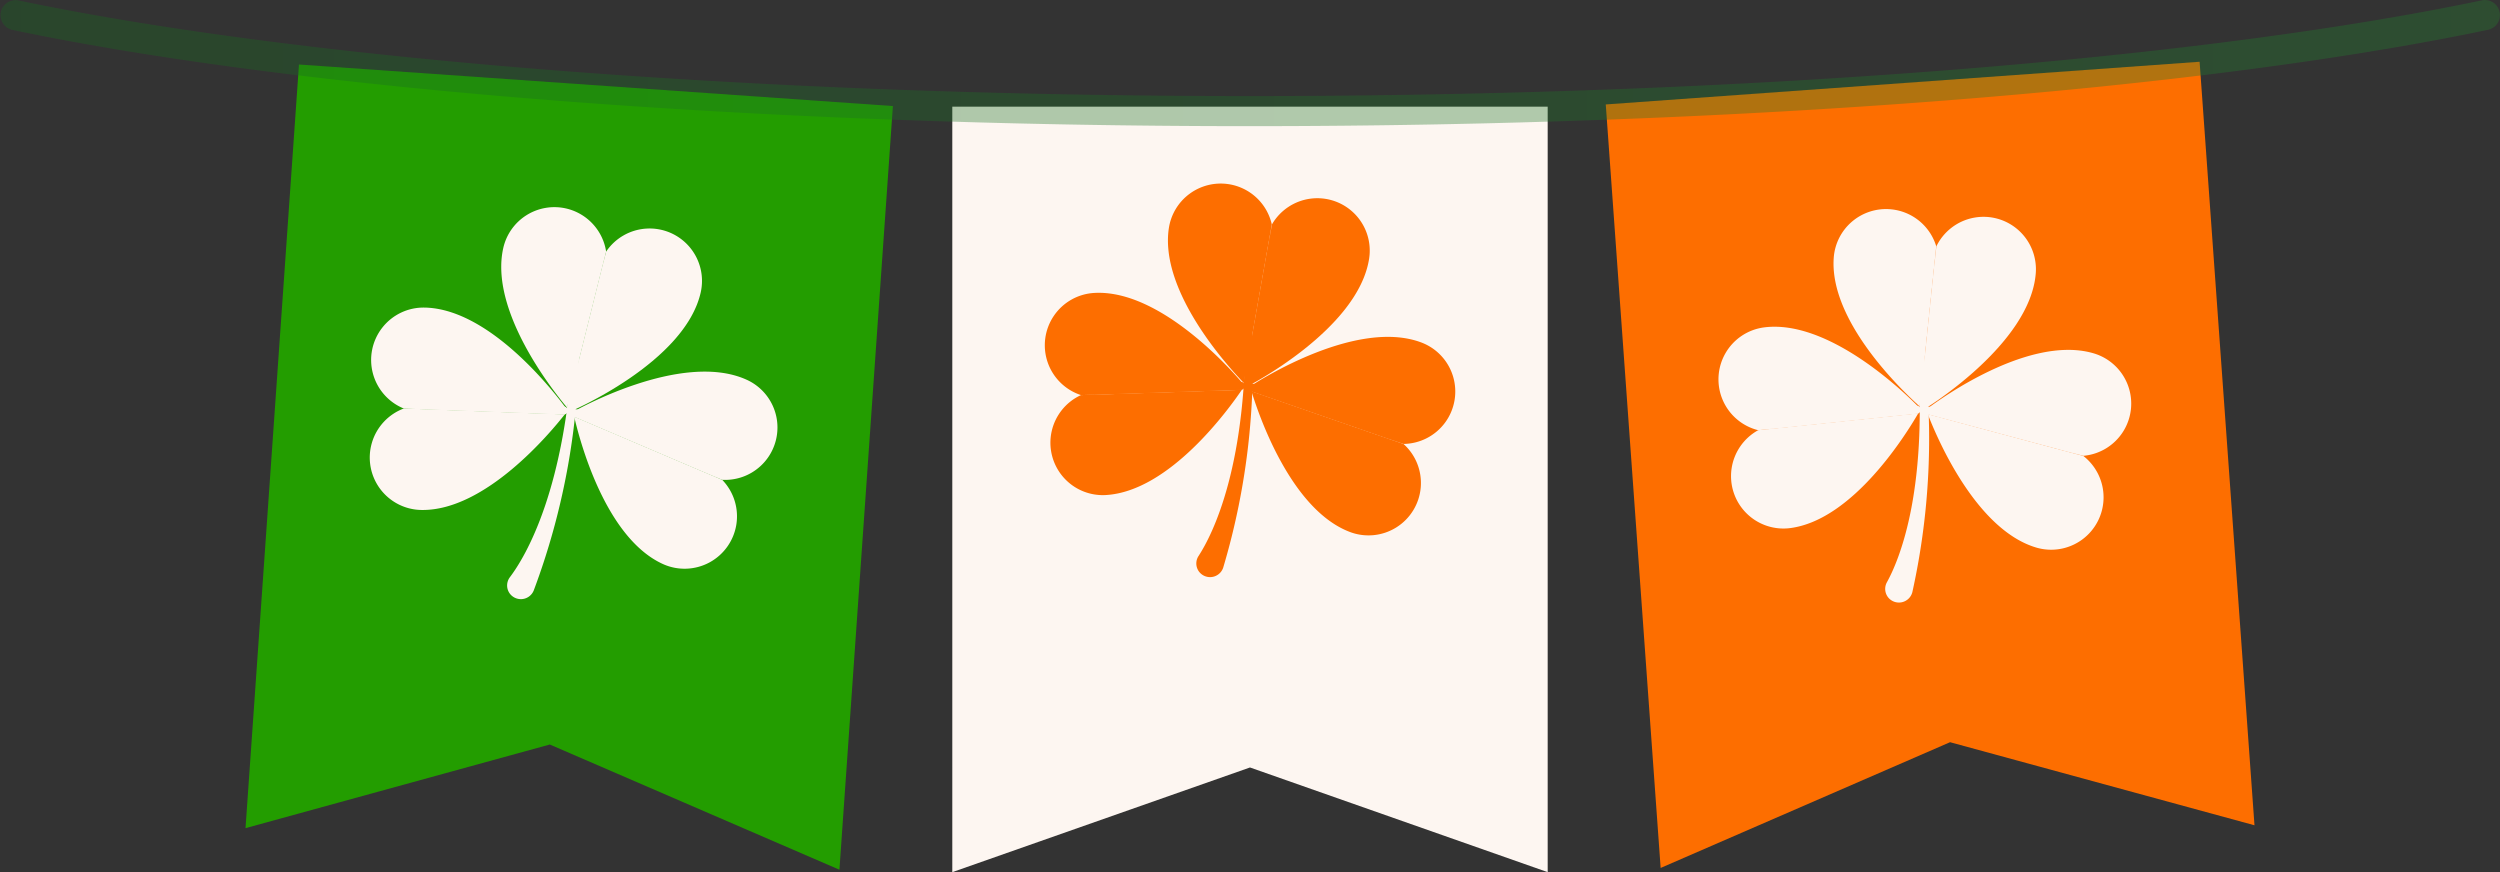 <svg xmlns="http://www.w3.org/2000/svg" xmlns:xlink="http://www.w3.org/1999/xlink" width="108.333" height="37.793" viewBox="0 0 108.333 37.793">
  <rect x="0" y="0" width="108.333" height="37.793" fill="#333333" stroke="none"/>
  <defs>
    <linearGradient id="linear-gradient" y1="0.5" x2="1" y2="0.5" gradientUnits="objectBoundingBox">
      <stop offset="0" stop-color="#18681f"/>
      <stop offset="1" stop-color="#247f2f"/>
    </linearGradient>
  </defs>
  <g id="组_25341" data-name="组 25341" transform="translate(-20.484 -371.533)">
    <path id="路径_188217" data-name="路径 188217" d="M105.442,411.33l-12.9-4.536-12.9,4.536V378.159h25.8Z" transform="translate(-17.892 -2.004)" fill="#fdf6f1"/>
    <g id="组_25326" data-name="组 25326" transform="translate(65.76 379.487)">
      <path id="路径_188218" data-name="路径 188218" d="M98.23,394.827a.142.142,0,0,1-.033-.02c-.038-.125-.057-.2-.057-.2s4.48-3,7.411-1.908h0a2.271,2.271,0,0,1-.765,4.4Z" transform="translate(-89.246 -385.816)" fill="#fd6e00"/>
      <path id="路径_188219" data-name="路径 188219" d="M87.531,389.728h0c3.123-.179,6.513,4.017,6.513,4.017s-.084.132-.235.348c.047-.067.089-.128.122-.176a.173.173,0,0,1-.038.009l-6.936.229a2.271,2.271,0,0,1,.572-4.427Z" transform="translate(-85.389 -384.988)" fill="#fd6e00"/>
      <path id="路径_188220" data-name="路径 188220" d="M97.7,391.854a.152.152,0,0,1,0-.031v-.008l1.209-6.833a2.271,2.271,0,0,1,4.213,1.473c-.469,3.094-5.276,5.545-5.276,5.545s-.11-.108-.289-.3Z" transform="translate(-89.068 -383.21)" fill="#fd6e00"/>
      <g id="组_25322" data-name="组 25322" transform="translate(8.625 1.773)">
        <path id="路径_188221" data-name="路径 188221" d="M98.965,385.476l-1.209,6.833v.008a.17.17,0,0,0,.149.188.168.168,0,0,0,.191-.144Z" transform="translate(-97.753 -385.476)" fill="#fd6e00"/>
      </g>
      <g id="组_25325" data-name="组 25325" transform="translate(1.569 8.595)">
        <g id="组_25323" data-name="组 25323" transform="translate(7.304 0.082)">
          <path id="路径_188222" data-name="路径 188222" d="M104.778,397.98l-6.436-2.594-.008,0a.171.171,0,0,0-.113.324Z" transform="translate(-98.109 -395.375)" fill="#fd6e00"/>
        </g>
        <g id="组_25324" data-name="组 25324">
          <path id="路径_188223" data-name="路径 188223" d="M87.639,395.828l6.916-.571h.008a.171.171,0,0,1,.012.342Z" transform="translate(-87.639 -395.257)" fill="#fd6e00"/>
        </g>
      </g>
      <path id="路径_188224" data-name="路径 188224" d="M97.165,391l-.246,0c.15,6.536-1.423,9.591-2.024,10.513a.593.593,0,0,0,.01.661h0a.6.6,0,0,0,1.059-.156A30.78,30.78,0,0,0,97.165,391Z" transform="translate(-88.235 -385.373)" fill="#fd6e00"/>
      <path id="路径_188225" data-name="路径 188225" d="M95.665,382.961a2.271,2.271,0,0,1,1.874,1.747l-1.209,6.833v.008a.152.152,0,0,0,0,.031c-.693-.718-3.666-3.975-3.253-6.711h0A2.273,2.273,0,0,1,95.665,382.961Z" transform="translate(-87.703 -382.935)" fill="#fd6e00"/>
      <path id="路径_188226" data-name="路径 188226" d="M94.038,395.735c-.559.827-3.133,4.41-5.9,4.569a2.271,2.271,0,0,1-1.078-4.331L94,395.744A.174.174,0,0,0,94.038,395.735Z" transform="translate(-85.495 -386.806)" fill="#fd6e00"/>
      <path id="路径_188227" data-name="路径 188227" d="M98.255,395.844l6.557,2.273a2.271,2.271,0,0,1-2.312,3.818c-2.591-.971-3.989-5.155-4.278-6.111A.139.139,0,0,0,98.255,395.844Z" transform="translate(-89.27 -386.833)" fill="#fd6e00"/>
    </g>
    <g id="组_25339" data-name="组 25339" transform="translate(31.123 374.21)">
      <g id="组_25332" data-name="组 25332" transform="translate(0 0.119)">
        <path id="路径_188228" data-name="路径 188228" d="M61.472,410.433l-12.551-5.426-13.185,3.624,2.317-33.09,25.736,1.8Z" transform="translate(-35.736 -375.541)" fill="#239d00"/>
        <g id="组_25331" data-name="组 25331" transform="translate(5.393 6.18)">
          <path id="路径_188229" data-name="路径 188229" d="M56.164,396.581a.178.178,0,0,1-.032-.022c-.029-.128-.043-.2-.043-.2s4.68-2.684,7.526-1.385h0a2.271,2.271,0,0,1-1.07,4.333Z" transform="translate(-47.284 -387.491)" fill="#fdf6f1"/>
          <path id="路径_188230" data-name="路径 188230" d="M45.841,390.639h0c3.128.04,6.217,4.463,6.217,4.463s-.093.125-.259.33c.052-.063.1-.121.133-.167a.172.172,0,0,1-.038.007l-6.935-.257a2.271,2.271,0,0,1,.88-4.376Z" transform="translate(-43.489 -386.287)" fill="#fdf6f1"/>
          <path id="路径_188231" data-name="路径 188231" d="M55.666,393.5a.151.151,0,0,1,0-.031v-.008l1.683-6.732a2.271,2.271,0,0,1,4.1,1.764c-.684,3.054-5.65,5.163-5.65,5.163s-.1-.115-.267-.317C55.583,393.4,55.629,393.456,55.666,393.5Z" transform="translate(-47.116 -384.801)" fill="#fdf6f1"/>
          <g id="组_25327" data-name="组 25327" transform="translate(8.547 1.928)">
            <path id="路径_188232" data-name="路径 188232" d="M57.407,387.165,55.724,393.9v.008a.171.171,0,0,0,.336.067Z" transform="translate(-55.719 -387.165)" fill="#fdf6f1"/>
          </g>
          <g id="组_25330" data-name="组 25330" transform="translate(1.472 8.641)">
            <g id="组_25328" data-name="组 25328" transform="translate(7.307 0.12)">
              <path id="路径_188233" data-name="路径 188233" d="M62.535,400.014l-6.24-3.037-.008,0a.171.171,0,0,0-.135.315Z" transform="translate(-56.052 -396.961)" fill="#fdf6f1"/>
            </g>
            <g id="组_25329" data-name="组 25329">
              <path id="路径_188234" data-name="路径 188234" d="M45.577,396.874l6.939-.086h.008a.172.172,0,0,1-.013.343Z" transform="translate(-45.577 -396.788)" fill="#fdf6f1"/>
            </g>
          </g>
          <path id="路径_188235" data-name="路径 188235" d="M55.105,392.575l-.246-.015c-.306,6.531-2.089,9.468-2.753,10.346a.594.594,0,0,0-.035.66h0a.6.6,0,0,0,1.067-.081A30.818,30.818,0,0,0,55.105,392.575Z" transform="translate(-46.044 -386.868)" fill="#fdf6f1"/>
          <path id="路径_188236" data-name="路径 188236" d="M54.42,384.456a2.272,2.272,0,0,1,1.747,1.873l-1.683,6.732v.008a.151.151,0,0,0,0,.031c-.642-.765-3.38-4.222-2.776-6.922h0A2.272,2.272,0,0,1,54.42,384.456Z" transform="translate(-45.933 -384.401)" fill="#fdf6f1"/>
          <path id="路径_188237" data-name="路径 188237" d="M51.911,397.162c-.615.786-3.433,4.181-6.2,4.146a2.271,2.271,0,0,1-.772-4.4l6.935.257A.173.173,0,0,0,51.911,397.162Z" transform="translate(-43.467 -388.185)" fill="#fdf6f1"/>
          <path id="路径_188238" data-name="路径 188238" d="M56.183,397.422l6.382,2.725a2.271,2.271,0,0,1-2.573,3.648c-2.517-1.15-3.619-5.421-3.841-6.395A.176.176,0,0,0,56.183,397.422Z" transform="translate(-47.303 -388.332)" fill="#fdf6f1"/>
        </g>
      </g>
      <g id="组_25338" data-name="组 25338" transform="translate(58.944)">
        <path id="路径_188239" data-name="路径 188239" d="M148.347,408.456l-13.192-3.6-12.541,5.449-2.378-33.085,25.733-1.85Z" transform="translate(-120.236 -375.371)" fill="#fd6e00"/>
        <g id="组_25337" data-name="组 25337" transform="translate(4.881 6.383)">
          <path id="路径_188240" data-name="路径 188240" d="M140.248,396.062a.159.159,0,0,1-.034-.017c-.047-.121-.072-.193-.072-.193s4.254-3.318,7.255-2.435h0a2.271,2.271,0,0,1-.448,4.441Z" transform="translate(-131.137 -387.166)" fill="#fdf6f1"/>
          <path id="路径_188241" data-name="路径 188241" d="M129.212,391.858h0c3.1-.4,6.785,3.54,6.785,3.54s-.074.137-.209.363c.042-.07.079-.133.109-.184a.175.175,0,0,1-.037.012l-6.9.725a2.271,2.271,0,0,1,.253-4.456Z" transform="translate(-127.233 -386.731)" fill="#fdf6f1"/>
          <path id="路径_188242" data-name="路径 188242" d="M139.68,393.221a.149.149,0,0,1,0-.031v-.008l.715-6.9a2.271,2.271,0,0,1,4.308,1.168c-.246,3.119-4.865,5.908-4.865,5.908s-.118-.1-.31-.277Z" transform="translate(-130.951 -384.665)" fill="#fdf6f1"/>
          <g id="组_25333" data-name="组 25333" transform="translate(8.725 1.615)">
            <path id="路径_188243" data-name="路径 188243" d="M140.457,386.836l-.715,6.9v.008a.172.172,0,0,0,.342.019Z" transform="translate(-139.741 -386.836)" fill="#fdf6f1"/>
          </g>
          <g id="组_25336" data-name="组 25336" transform="translate(1.725 8.516)">
            <g id="组_25334" data-name="组 25334" transform="translate(7.262 0.043)">
              <path id="路径_188244" data-name="路径 188244" d="M146.943,398.924l-6.606-2.125-.008,0a.172.172,0,0,0-.089.331Z" transform="translate(-140.117 -396.79)" fill="#fdf6f1"/>
            </g>
            <g id="组_25335" data-name="组 25335">
              <path id="路径_188245" data-name="路径 188245" d="M129.707,397.8l6.858-1.065h.008a.172.172,0,0,1,.036.341Z" transform="translate(-129.707 -396.729)" fill="#fdf6f1"/>
            </g>
          </g>
          <path id="路径_188246" data-name="路径 188246" d="M139.18,392.435l-.246.02c.618,6.508-.732,9.668-1.265,10.632a.594.594,0,0,0,.058.658h0a.6.6,0,0,0,1.045-.231A30.791,30.791,0,0,0,139.18,392.435Z" transform="translate(-130.368 -386.914)" fill="#fdf6f1"/>
          <path id="路径_188247" data-name="路径 188247" d="M136.844,384.528a2.271,2.271,0,0,1,1.994,1.608l-.715,6.9v.008a.148.148,0,0,0,0,.031c-.743-.666-3.942-3.7-3.726-6.461h0A2.272,2.272,0,0,1,136.844,384.528Z" transform="translate(-129.398 -384.521)" fill="#fdf6f1"/>
          <path id="路径_188248" data-name="路径 188248" d="M136.134,397.2c-.5.865-2.809,4.623-5.553,4.98a2.271,2.271,0,0,1-1.385-4.243l6.9-.725A.178.178,0,0,0,136.134,397.2Z" transform="translate(-127.47 -388.356)" fill="#fdf6f1"/>
          <path id="路径_188249" data-name="路径 188249" d="M140.279,397.265l6.7,1.8a2.271,2.271,0,0,1-2.032,3.974c-2.654-.783-4.349-4.856-4.705-5.788A.159.159,0,0,0,140.279,397.265Z" transform="translate(-131.169 -388.37)" fill="#fdf6f1"/>
        </g>
      </g>
    </g>
    <path id="路径_188250" data-name="路径 188250" d="M128.8,372.053a.653.653,0,0,0-.772-.505c-12.383,2.6-32.338,4.148-53.38,4.148s-41-1.551-53.38-4.148A.653.653,0,0,0,21,372.825C33.468,375.44,53.523,377,74.651,377s41.183-1.561,53.648-4.176A.652.652,0,0,0,128.8,372.053Z" transform="translate(0 0)" opacity="0.35" fill="url(#linear-gradient)"/>
  </g>
</svg>
